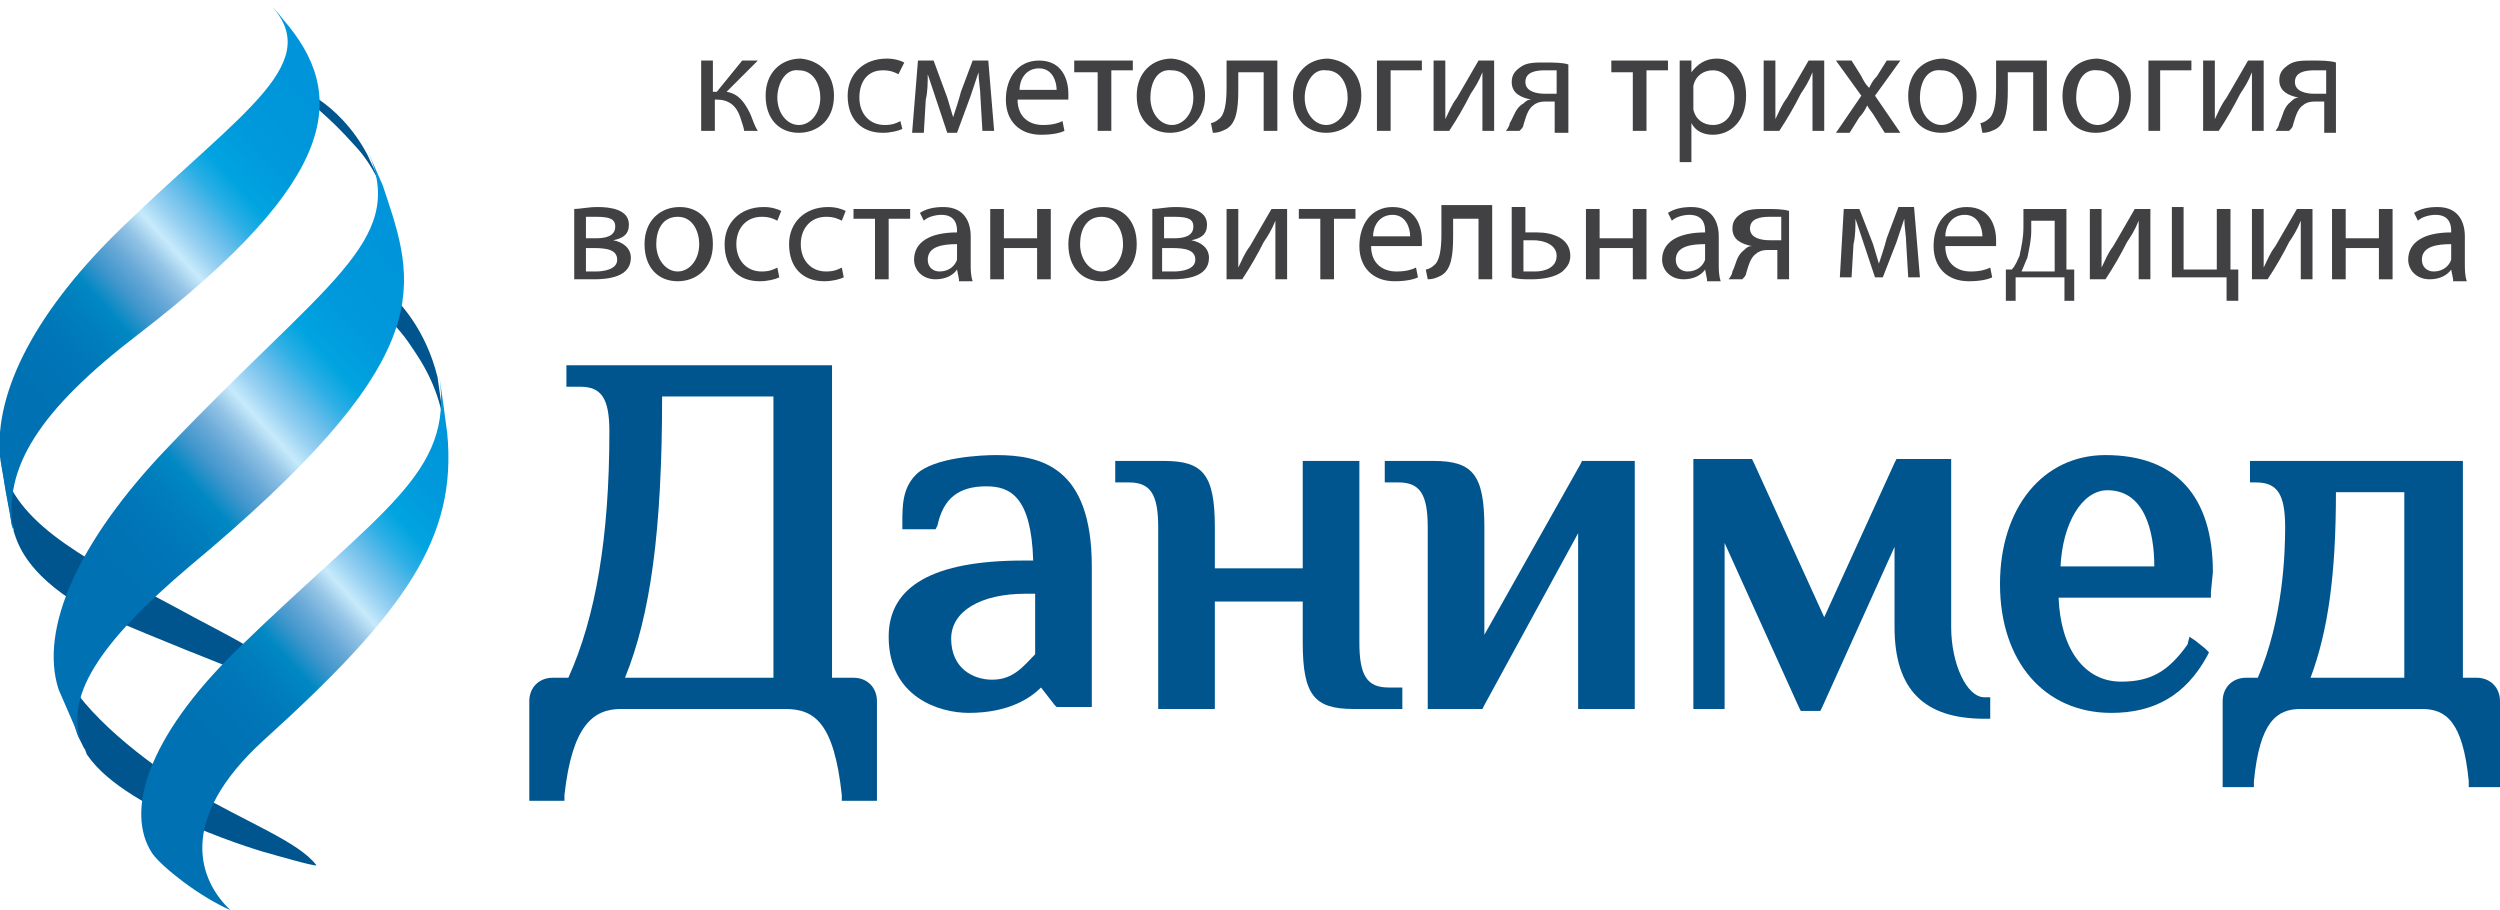 <?xml version="1.0" encoding="UTF-8"?> <svg xmlns="http://www.w3.org/2000/svg" xmlns:xlink="http://www.w3.org/1999/xlink" version="1.1" id="Layer_1" x="0px" y="0px" viewBox="0 0 128 46.6" style="enable-background:new 0 0 128 46.6;" xml:space="preserve"> <style type="text/css"> .st0{fill:#00558F;} .st1{fill:#414042;} .st2{fill:url(#SVGID_1_);} .st3{fill:url(#SVGID_00000173867061581907132240000007634348469993640340_);} .st4{fill:url(#SVGID_00000158734206864777383800000000655459257857323915_);} </style> <g> <path class="st0" d="M43.7,34.7h-1.1V19v-0.3h-0.3H29.3H29V19v0.5v0.3h0.3h0.4c1.1,0,1.5,0.6,1.5,2.3c0,5.4-0.7,9.5-2.1,12.6h-0.8 c-0.7,0-1.2,0.5-1.2,1.2v4.8V41h0.3h1.2h0.3l0-0.3c0.4-3.6,1.5-4.4,2.9-4.4h8.4c1.5,0,2.5,0.7,2.9,4.4l0,0.3h0.3h1.2h0.3v-0.3v-4.8 C44.9,35.2,44.4,34.7,43.7,34.7z M39.6,20.3v14.4H32c1.3-3.2,1.9-7.5,1.9-14.4H39.6z"></path> <path class="st0" d="M51,23.3c-0.7,0-3.2,0.1-4.1,1c-0.7,0.7-0.7,1.6-0.7,2.5v0.3h0.3h1.2h0.2l0.1-0.2c0.3-1.4,1.1-2,2.5-2 c1.2,0,2.3,0.5,2.4,3.8h-0.5c-4.6,0-6.9,1.3-6.9,3.9c0,3.1,2.6,3.9,4.1,3.9c2.1,0,3.2-0.8,3.7-1.3l0.7,0.9l0.1,0.1h0.2h1.3h0.3V36 v-7C55.9,23.9,53.3,23.3,51,23.3z M50.8,34.8c-1,0-2.1-0.6-2.1-2.1c0-1.4,1.5-2.3,3.8-2.3h0.5v3.1C52.4,34.1,51.9,34.8,50.8,34.8z"></path> <path class="st0" d="M71.1,35.2c-1.1,0-1.5-0.6-1.5-2.3v-9v-0.3h-0.3h-2.3h-0.3v0.3v5.2h-4.5V27c0-2.7-0.6-3.4-2.6-3.4h-2.2h-0.3 v0.3v0.5v0.3h0.3h0.4c1.1,0,1.5,0.6,1.5,2.3v9v0.3h0.3h2.3h0.3V36v-5.2h4.5v2.1c0,2.7,0.6,3.4,2.6,3.4h2.2h0.3V36v-0.5v-0.3h-0.3 H71.1z"></path> <path class="st0" d="M81.1,23.6H81l-0.1,0.2L76,32.5V27c0-2.7-0.6-3.4-2.6-3.4h-2.2h-0.3v0.3v0.5v0.3h0.3h0.4 c1.1,0,1.5,0.6,1.5,2.3v9v0.3h0.3h2.3h0.2l0.1-0.2l4.8-8.8V36v0.3h0.3h2.3h0.3V36V23.9v-0.3h-0.3H81.1z"></path> <path class="st0" d="M99.9,32.1v-8.3v-0.3h-0.3h-2.3h-0.2L97,23.7l-3.6,7.9l-3.6-7.9l-0.1-0.2h-0.2h-2.5h-0.3v0.3V36v0.3h0.3h1h0.3 V36v-8.2l3.8,8.4l0.1,0.2h0.2H93h0.2l0.1-0.2L97,28v4.1c0,3.2,1.5,4.7,4.6,4.7h0.3v-0.3V36v-0.3h-0.3C100.7,35.7,99.9,34,99.9,32.1 z"></path> <path class="st0" d="M113.2,30.6l0-0.3l0.1-1c0-3.9-1.9-6-5.5-6c-3.2,0-5.4,2.7-5.4,6.6c0,4,2.3,6.6,5.7,6.6c2.2,0,3.8-0.9,4.9-2.9 l0.1-0.2l-0.2-0.2l-0.5-0.4l-0.3-0.2L112,33c-1,1.4-1.9,1.9-3.4,1.9c-1.9,0-3.1-1.7-3.2-4.3h7.4H113.2z M105.5,29 c0.1-2.2,1.1-3.9,2.4-3.9c1.9,0,2.4,2.1,2.4,3.9H105.5z"></path> <path class="st0" d="M126.8,34.7h-0.7V23.9v-0.3h-0.3h-10.3h-0.3v0.3v0.5v0.3h0.3c1.1,0,1.5,0.6,1.5,2.3c0,1.3-0.1,4.7-1.4,7.7 h-0.6c-0.7,0-1.2,0.5-1.2,1.2V40v0.3h0.3h1h0.3l0-0.3c0.3-3.1,1.2-3.7,2.4-3.7h6.2c1.2,0,2.1,0.6,2.4,3.7l0,0.3h0.3h1h0.3V40v-4.1 C128,35.2,127.5,34.7,126.8,34.7z M123.1,25.2v9.5h-4.8c0.9-2.4,1.3-5.3,1.3-9.5H123.1z"></path> </g> <g> <path class="st1" d="M36.5,3.1v1.6h0.2L38,3.1h0.8l-1.6,1.6c0.6,0.1,0.9,0.5,1.2,1.1c0.1,0.2,0.2,0.6,0.4,0.9h-0.7 C38.1,6.6,38,6.3,37.9,6c-0.2-0.6-0.6-0.9-1.2-0.9h-0.1v1.6h-0.7V3.1H36.5z"></path> <path class="st1" d="M42.7,4.9c0,1.3-0.9,1.9-1.8,1.9c-1,0-1.7-0.7-1.7-1.9c0-1.2,0.8-1.9,1.8-1.9C42,3.1,42.7,3.8,42.7,4.9z M39.8,5c0,0.8,0.5,1.4,1.1,1.4c0.6,0,1.1-0.6,1.1-1.4c0-0.6-0.3-1.4-1.1-1.4C40.2,3.5,39.8,4.3,39.8,5z"></path> <path class="st1" d="M46.2,6.6c-0.2,0.1-0.6,0.2-1,0.2c-1.1,0-1.8-0.7-1.8-1.9c0-1.1,0.8-1.9,2-1.9c0.4,0,0.7,0.1,0.9,0.2L46,3.8 c-0.2-0.1-0.4-0.2-0.8-0.2C44.4,3.6,44,4.2,44,5c0,0.8,0.5,1.4,1.3,1.4c0.4,0,0.6-0.1,0.8-0.2L46.2,6.6z"></path> <path class="st1" d="M47,3.1h0.8L48.5,5c0.1,0.3,0.2,0.7,0.3,1h0c0.1-0.3,0.3-0.9,0.4-1.3l0.6-1.6h0.8l0.3,3.6h-0.6L50.2,5 c0-0.4-0.1-0.9-0.1-1.3h0c-0.1,0.3-0.2,0.6-0.4,1.2L49,6.8h-0.5L47.9,5c-0.1-0.3-0.3-0.9-0.4-1.2h0c0,0.4,0,0.9-0.1,1.3l-0.1,1.7 h-0.6L47,3.1z"></path> <path class="st1" d="M52.1,5.1c0,0.9,0.6,1.3,1.3,1.3c0.5,0,0.8-0.1,1-0.2l0.1,0.5c-0.2,0.1-0.6,0.2-1.2,0.2 c-1.1,0-1.8-0.7-1.8-1.8s0.6-2,1.7-2c1.2,0,1.5,1,1.5,1.7c0,0.1,0,0.2,0,0.3H52.1z M54.1,4.6c0-0.4-0.2-1.1-0.9-1.1 c-0.7,0-1,0.6-1,1.1H54.1z"></path> <path class="st1" d="M58,3.1v0.5h-1.1v3.1h-0.7V3.7H55V3.1H58z"></path> <path class="st1" d="M61.7,4.9c0,1.3-0.9,1.9-1.8,1.9c-1,0-1.7-0.7-1.7-1.9c0-1.2,0.8-1.9,1.8-1.9C61,3.1,61.7,3.8,61.7,4.9z M58.9,5c0,0.8,0.5,1.4,1.1,1.4c0.6,0,1.1-0.6,1.1-1.4c0-0.6-0.3-1.4-1.1-1.4C59.2,3.5,58.9,4.3,58.9,5z"></path> <path class="st1" d="M65.4,3.1v3.6h-0.7V3.7h-1.3v0.9c0,1-0.1,1.7-0.6,2c-0.2,0.1-0.4,0.2-0.7,0.2l-0.1-0.5c0.1,0,0.3-0.1,0.4-0.2 c0.3-0.2,0.4-0.8,0.4-1.6V3.1H65.4z"></path> <path class="st1" d="M69.7,4.9c0,1.3-0.9,1.9-1.8,1.9c-1,0-1.7-0.7-1.7-1.9c0-1.2,0.8-1.9,1.8-1.9C69,3.1,69.7,3.8,69.7,4.9z M66.8,5c0,0.8,0.5,1.4,1.1,1.4c0.6,0,1.1-0.6,1.1-1.4c0-0.6-0.3-1.4-1.1-1.4C67.2,3.5,66.8,4.3,66.8,5z"></path> <path class="st1" d="M72.8,3.1v0.5h-1.6v3.1h-0.7V3.1H72.8z"></path> <path class="st1" d="M74,3.1v1.5c0,0.6,0,0.9,0,1.5l0,0c0.2-0.4,0.3-0.7,0.6-1.1l1.1-1.9h0.8v3.6h-0.6V5.2c0-0.6,0-0.9,0-1.5h0 c-0.2,0.5-0.4,0.8-0.6,1.1c-0.3,0.6-0.7,1.3-1.1,1.9h-0.8V3.1H74z"></path> <path class="st1" d="M80.3,6.8h-0.7V5.2h-0.5c-0.3,0-0.5,0.1-0.6,0.2c-0.3,0.2-0.4,0.7-0.5,1c0,0.1-0.1,0.2-0.2,0.3h-0.7 c0.1-0.1,0.2-0.3,0.2-0.4C77.5,6,77.6,5.5,78,5.3c0.1-0.1,0.2-0.2,0.4-0.2v0c-0.5-0.1-1-0.3-1-0.9c0-0.4,0.2-0.6,0.5-0.8 c0.3-0.2,0.7-0.2,1.2-0.2c0.4,0,0.9,0,1.2,0.1V6.8z M79.6,3.6c-0.2,0-0.3,0-0.5,0c-0.5,0-1,0.1-1,0.6c0,0.5,0.6,0.6,1,0.6 c0.3,0,0.4,0,0.6,0V3.6z"></path> <path class="st1" d="M85.4,3.1v0.5h-1.1v3.1h-0.7V3.7h-1.1V3.1H85.4z"></path> <path class="st1" d="M86,4.3c0-0.5,0-0.8,0-1.2h0.6l0,0.6h0c0.3-0.4,0.7-0.7,1.3-0.7c0.9,0,1.5,0.7,1.5,1.9c0,1.3-0.8,2-1.7,2 c-0.5,0-0.9-0.2-1.1-0.6h0v2H86V4.3z M86.7,5.3c0,0.1,0,0.2,0,0.3c0.1,0.5,0.5,0.8,1,0.8c0.7,0,1.1-0.6,1.1-1.4 c0-0.7-0.4-1.4-1.1-1.4c-0.5,0-0.9,0.3-1,0.8c0,0.1,0,0.2,0,0.3V5.3z"></path> <path class="st1" d="M90.9,3.1v1.5c0,0.6,0,0.9,0,1.5l0,0c0.2-0.4,0.3-0.7,0.6-1.1l1.1-1.9h0.8v3.6h-0.6V5.2c0-0.6,0-0.9,0-1.5h0 c-0.2,0.5-0.4,0.8-0.6,1.1c-0.3,0.6-0.7,1.3-1.1,1.9h-0.8V3.1H90.9z"></path> <path class="st1" d="M94.8,3.1l0.5,0.8c0.1,0.2,0.2,0.4,0.4,0.6h0c0.1-0.2,0.2-0.4,0.4-0.6l0.5-0.8h0.7L96,4.9l1.3,1.9h-0.8L96,6 c-0.1-0.2-0.3-0.4-0.4-0.6h0c-0.1,0.2-0.2,0.4-0.4,0.6l-0.5,0.8H94l1.3-1.9L94,3.1H94.8z"></path> <path class="st1" d="M101.2,4.9c0,1.3-0.9,1.9-1.8,1.9c-1,0-1.7-0.7-1.7-1.9c0-1.2,0.8-1.9,1.8-1.9C100.4,3.1,101.2,3.8,101.2,4.9z M98.3,5c0,0.8,0.5,1.4,1.1,1.4c0.6,0,1.1-0.6,1.1-1.4c0-0.6-0.3-1.4-1.1-1.4C98.6,3.5,98.3,4.3,98.3,5z"></path> <path class="st1" d="M104.8,3.1v3.6h-0.7V3.7h-1.3v0.9c0,1-0.1,1.7-0.6,2c-0.2,0.1-0.4,0.2-0.7,0.2l-0.1-0.5c0.1,0,0.3-0.1,0.4-0.2 c0.3-0.2,0.4-0.8,0.4-1.6V3.1H104.8z"></path> <path class="st1" d="M109.1,4.9c0,1.3-0.9,1.9-1.8,1.9c-1,0-1.7-0.7-1.7-1.9c0-1.2,0.8-1.9,1.8-1.9C108.4,3.1,109.1,3.8,109.1,4.9z M106.3,5c0,0.8,0.5,1.4,1.1,1.4c0.6,0,1.1-0.6,1.1-1.4c0-0.6-0.3-1.4-1.1-1.4C106.6,3.5,106.3,4.3,106.3,5z"></path> <path class="st1" d="M112.2,3.1v0.5h-1.6v3.1H110V3.1H112.2z"></path> <path class="st1" d="M113.4,3.1v1.5c0,0.6,0,0.9,0,1.5l0,0c0.2-0.4,0.3-0.7,0.6-1.1l1.1-1.9h0.8v3.6h-0.6V5.2c0-0.6,0-0.9,0-1.5h0 c-0.2,0.5-0.4,0.8-0.6,1.1c-0.3,0.6-0.7,1.3-1.1,1.9h-0.8V3.1H113.4z"></path> <path class="st1" d="M119.7,6.8H119V5.2h-0.5c-0.3,0-0.5,0.1-0.6,0.2c-0.3,0.2-0.4,0.7-0.5,1c0,0.1-0.1,0.2-0.2,0.3h-0.7 c0.1-0.1,0.2-0.3,0.2-0.4c0.2-0.4,0.2-0.8,0.6-1.1c0.1-0.1,0.2-0.2,0.4-0.2v0c-0.5-0.1-1-0.3-1-0.9c0-0.4,0.2-0.6,0.5-0.8 c0.3-0.2,0.7-0.2,1.2-0.2c0.4,0,0.9,0,1.2,0.1V6.8z M119,3.6c-0.2,0-0.3,0-0.5,0c-0.5,0-1,0.1-1,0.6c0,0.5,0.6,0.6,1,0.6 c0.3,0,0.4,0,0.6,0V3.6z"></path> <path class="st1" d="M29.4,10.7c0.3,0,0.7-0.1,1.2-0.1c0.6,0,1.6,0.1,1.6,0.9c0,0.5-0.3,0.7-0.8,0.8v0c0.5,0.1,0.9,0.4,0.9,0.9 c0,1-1.2,1.1-1.9,1.1c-0.4,0-0.8,0-1,0V10.7z M30,13.9c0.2,0,0.3,0,0.5,0c0.4,0,1.1-0.1,1.1-0.6c0-0.5-0.5-0.6-1.2-0.6H30V13.9z M30,12.2h0.5c0.5,0,1-0.1,1-0.6c0-0.4-0.3-0.5-1-0.5c-0.2,0-0.4,0-0.5,0V12.2z"></path> <path class="st1" d="M36.5,12.5c0,1.3-0.9,1.9-1.8,1.9c-1,0-1.7-0.7-1.7-1.9c0-1.2,0.8-1.9,1.8-1.9C35.8,10.6,36.5,11.3,36.5,12.5z M33.6,12.5c0,0.8,0.5,1.4,1.1,1.4c0.6,0,1.1-0.6,1.1-1.4c0-0.6-0.3-1.4-1.1-1.4C33.9,11.1,33.6,11.8,33.6,12.5z"></path> <path class="st1" d="M39.9,14.2c-0.2,0.1-0.6,0.2-1,0.2c-1.1,0-1.8-0.7-1.8-1.9c0-1.1,0.8-1.9,2-1.9c0.4,0,0.7,0.1,0.9,0.2 l-0.2,0.5c-0.2-0.1-0.4-0.2-0.8-0.2c-0.8,0-1.3,0.6-1.3,1.4c0,0.8,0.5,1.4,1.3,1.4c0.4,0,0.6-0.1,0.8-0.2L39.9,14.2z"></path> <path class="st1" d="M43.2,14.2c-0.2,0.1-0.6,0.2-1,0.2c-1.1,0-1.8-0.7-1.8-1.9c0-1.1,0.8-1.9,2-1.9c0.4,0,0.7,0.1,0.9,0.2 l-0.2,0.5c-0.2-0.1-0.4-0.2-0.8-0.2c-0.8,0-1.3,0.6-1.3,1.4c0,0.8,0.5,1.4,1.3,1.4c0.4,0,0.6-0.1,0.8-0.2L43.2,14.2z"></path> <path class="st1" d="M46.6,10.7v0.5h-1.1v3.1h-0.7v-3.1h-1.1v-0.5H46.6z"></path> <path class="st1" d="M49.1,14.3l-0.1-0.5h0c-0.2,0.3-0.6,0.5-1.1,0.5c-0.7,0-1.1-0.5-1.1-1c0-0.9,0.8-1.4,2.2-1.4v-0.1 c0-0.3-0.1-0.8-0.8-0.8c-0.3,0-0.7,0.1-0.9,0.3l-0.2-0.4c0.3-0.2,0.7-0.3,1.2-0.3c1.1,0,1.4,0.8,1.4,1.5v1.4c0,0.3,0,0.6,0.1,0.9 H49.1z M49,12.5c-0.7,0-1.5,0.1-1.5,0.8c0,0.4,0.3,0.6,0.6,0.6c0.5,0,0.8-0.3,0.9-0.6c0-0.1,0-0.1,0-0.2V12.5z"></path> <path class="st1" d="M51.4,10.7v1.5h1.7v-1.5h0.7v3.6h-0.7v-1.6h-1.7v1.6h-0.7v-3.6H51.4z"></path> <path class="st1" d="M58.2,12.5c0,1.3-0.9,1.9-1.8,1.9c-1,0-1.7-0.7-1.7-1.9c0-1.2,0.8-1.9,1.8-1.9C57.5,10.6,58.2,11.3,58.2,12.5z M55.3,12.5c0,0.8,0.5,1.4,1.1,1.4c0.6,0,1.1-0.6,1.1-1.4c0-0.6-0.3-1.4-1.1-1.4C55.6,11.1,55.3,11.8,55.3,12.5z"></path> <path class="st1" d="M59,10.7c0.3,0,0.7-0.1,1.2-0.1c0.6,0,1.6,0.1,1.6,0.9c0,0.5-0.3,0.7-0.8,0.8v0c0.5,0.1,0.9,0.4,0.9,0.9 c0,1-1.2,1.1-1.9,1.1c-0.4,0-0.8,0-1,0V10.7z M59.6,13.9c0.2,0,0.3,0,0.5,0c0.4,0,1.1-0.1,1.1-0.6c0-0.5-0.5-0.6-1.2-0.6h-0.5V13.9 z M59.6,12.2h0.5c0.5,0,1-0.1,1-0.6c0-0.4-0.3-0.5-1-0.5c-0.2,0-0.4,0-0.5,0V12.2z"></path> <path class="st1" d="M63.4,10.7v1.5c0,0.6,0,0.9,0,1.5l0,0c0.2-0.4,0.3-0.7,0.6-1.1l1.1-1.9h0.8v3.6h-0.6v-1.5c0-0.6,0-0.9,0-1.5h0 c-0.2,0.5-0.4,0.8-0.6,1.1c-0.3,0.6-0.7,1.3-1.1,1.9h-0.8v-3.6H63.4z"></path> <path class="st1" d="M69.4,10.7v0.5h-1.1v3.1h-0.7v-3.1h-1.1v-0.5H69.4z"></path> <path class="st1" d="M70.2,12.6c0,0.9,0.6,1.3,1.3,1.3c0.5,0,0.8-0.1,1-0.2l0.1,0.5c-0.2,0.1-0.6,0.2-1.2,0.2 c-1.1,0-1.8-0.7-1.8-1.8s0.6-2,1.7-2c1.2,0,1.5,1,1.5,1.7c0,0.1,0,0.2,0,0.3H70.2z M72.2,12.1c0-0.4-0.2-1.1-0.9-1.1 c-0.7,0-1,0.6-1,1.1H72.2z"></path> <path class="st1" d="M76.4,10.7v3.6h-0.7v-3.1h-1.3v0.9c0,1-0.1,1.7-0.6,2c-0.2,0.1-0.4,0.2-0.7,0.2l-0.1-0.5 c0.1,0,0.3-0.1,0.4-0.2c0.3-0.2,0.4-0.8,0.4-1.6v-1.5H76.4z"></path> <path class="st1" d="M78.1,10.7v1.2c0.2,0,0.4,0,0.6,0c0.8,0,1.7,0.3,1.7,1.2c0,0.4-0.2,0.6-0.4,0.8c-0.4,0.3-1,0.4-1.6,0.4 c-0.4,0-0.7,0-1-0.1v-3.6H78.1z M78.1,13.9c0.1,0,0.3,0,0.5,0c0.5,0,1.1-0.2,1.1-0.8c0-0.6-0.7-0.8-1.2-0.8c-0.2,0-0.3,0-0.5,0 V13.9z"></path> <path class="st1" d="M81.9,10.7v1.5h1.7v-1.5h0.7v3.6h-0.7v-1.6h-1.7v1.6h-0.7v-3.6H81.9z"></path> <path class="st1" d="M87.4,14.3l-0.1-0.5h0c-0.2,0.3-0.6,0.5-1.1,0.5c-0.7,0-1.1-0.5-1.1-1c0-0.9,0.8-1.4,2.2-1.4v-0.1 c0-0.3-0.1-0.8-0.8-0.8c-0.3,0-0.7,0.1-0.9,0.3l-0.2-0.4c0.3-0.2,0.7-0.3,1.2-0.3c1.1,0,1.4,0.8,1.4,1.5v1.4c0,0.3,0,0.6,0.1,0.9 H87.4z M87.3,12.5c-0.7,0-1.5,0.1-1.5,0.8c0,0.4,0.3,0.6,0.6,0.6c0.5,0,0.8-0.3,0.9-0.6c0-0.1,0-0.1,0-0.2V12.5z"></path> <path class="st1" d="M91.7,14.3h-0.7v-1.5h-0.5c-0.3,0-0.5,0.1-0.6,0.2c-0.3,0.2-0.4,0.7-0.5,1c0,0.1-0.1,0.2-0.2,0.3h-0.7 c0.1-0.1,0.2-0.3,0.2-0.4c0.2-0.4,0.2-0.8,0.6-1.1c0.1-0.1,0.2-0.2,0.4-0.2v0c-0.5-0.1-1-0.3-1-0.9c0-0.4,0.2-0.6,0.5-0.8 c0.3-0.2,0.7-0.2,1.2-0.2c0.4,0,0.9,0,1.2,0.1V14.3z M91.1,11.1c-0.2,0-0.3,0-0.5,0c-0.5,0-1,0.1-1,0.6c0,0.5,0.6,0.6,1,0.6 c0.3,0,0.4,0,0.6,0V11.1z"></path> <path class="st1" d="M94.4,10.7h0.8l0.7,1.8c0.1,0.3,0.2,0.7,0.3,1h0c0.1-0.3,0.3-0.9,0.4-1.3l0.6-1.6h0.8l0.3,3.6h-0.6l-0.1-1.7 c0-0.4-0.1-0.9-0.1-1.3h0c-0.1,0.3-0.2,0.6-0.4,1.2l-0.7,1.8H96l-0.6-1.8c-0.1-0.3-0.3-0.9-0.4-1.2h0c0,0.4,0,0.9-0.1,1.3l-0.1,1.7 h-0.6L94.4,10.7z"></path> <path class="st1" d="M99.6,12.6c0,0.9,0.6,1.3,1.3,1.3c0.5,0,0.8-0.1,1-0.2l0.1,0.5c-0.2,0.1-0.6,0.2-1.2,0.2 c-1.1,0-1.8-0.7-1.8-1.8s0.6-2,1.7-2c1.2,0,1.5,1,1.5,1.7c0,0.1,0,0.2,0,0.3H99.6z M101.5,12.1c0-0.4-0.2-1.1-0.9-1.1 c-0.7,0-1,0.6-1,1.1H101.5z"></path> <path class="st1" d="M105.8,10.7v3.1l0.4,0l0,1.6h-0.5l0-1.2h-2.5l0,1.2h-0.5l0-1.6l0.3,0c0.2-0.2,0.3-0.5,0.4-0.7 c0.1-0.5,0.2-0.9,0.2-1.5v-0.9H105.8z M104,11.8c0,0.5-0.1,0.9-0.2,1.4c-0.1,0.2-0.2,0.5-0.3,0.7h1.7v-2.6H104V11.8z"></path> <path class="st1" d="M107.6,10.7v1.5c0,0.6,0,0.9,0,1.5l0,0c0.2-0.4,0.3-0.7,0.6-1.1l1.1-1.9h0.8v3.6h-0.6v-1.5c0-0.6,0-0.9,0-1.5 h0c-0.2,0.5-0.4,0.8-0.6,1.1c-0.3,0.6-0.7,1.3-1.1,1.9H107v-3.6H107.6z"></path> <path class="st1" d="M111.8,10.7v3.1h1.7v-3.1h0.7v3.1l0.4,0l0,1.6H114l0-1.2h-2.8v-3.6H111.8z"></path> <path class="st1" d="M115.9,10.7v1.5c0,0.6,0,0.9,0,1.5l0,0c0.2-0.4,0.3-0.7,0.6-1.1l1.1-1.9h0.8v3.6h-0.6v-1.5c0-0.6,0-0.9,0-1.5 h0c-0.2,0.5-0.4,0.8-0.6,1.1c-0.3,0.6-0.7,1.3-1.1,1.9h-0.8v-3.6H115.9z"></path> <path class="st1" d="M120.1,10.7v1.5h1.7v-1.5h0.7v3.6h-0.7v-1.6h-1.7v1.6h-0.7v-3.6H120.1z"></path> <path class="st1" d="M125.6,14.3l-0.1-0.5h0c-0.2,0.3-0.6,0.5-1.1,0.5c-0.7,0-1.1-0.5-1.1-1c0-0.9,0.8-1.4,2.2-1.4v-0.1 c0-0.3-0.1-0.8-0.8-0.8c-0.3,0-0.7,0.1-0.9,0.3l-0.2-0.4c0.3-0.2,0.7-0.3,1.2-0.3c1.1,0,1.4,0.8,1.4,1.5v1.4c0,0.3,0,0.6,0.1,0.9 H125.6z M125.5,12.5c-0.7,0-1.5,0.1-1.5,0.8c0,0.4,0.3,0.6,0.6,0.6c0.5,0,0.8-0.3,0.9-0.6c0-0.1,0-0.1,0-0.2V12.5z"></path> </g> <g> <path class="st0" d="M3,33.9c0.3,0.7,0.7,3.1,1,3.8l0.3,0.6c0.1,0.1,0.1,0.3,0.2,0.4c2,2.9,9.2,5,9.3,5c0,0,2.4,0.7,2.4,0.6 c-0.9-1.2-3.6-2.2-6.5-3.9C6.7,38.5,3.9,36.1,3,33.9z M15.6,5c1.3,1.1,1.8,1.6,2.7,2.6c0.8,0.9,1.2,1.9,1.4,2.4l-0.2-0.6l-0.7-1.5 c-1.5-2.8-3.8-3.5-3.8-3.5c0,0,0,0,0,0c0,0.1,0.1,0.2,0.2,0.2C15.4,4.7,15.5,4.9,15.6,5z M9,31.1c-5.3-2.8-8.4-4.5-9-7.7l0.2,1.1 c0.1,0.7,0.3,1.6,0.4,2.3l0.1,0.3c0,0,0,0.1,0,0.1c0.2,0.6,0.6,2.1,3.4,3.8c0.1,0.1,10.6,4.5,11,4.3C14.4,33.7,11.5,32.5,9,31.1z M22.4,19.3c-0.6-2.4-1.9-3.9-3-4.8l-0.5,0.8c1.7,1.7,1.8,1.9,2.4,2.8c1.2,1.8,1.4,3.3,1.5,4.1l-0.2-1.5L22.4,19.3z"></path> <linearGradient id="SVGID_1_" gradientUnits="userSpaceOnUse" x1="30.932" y1="86.399" x2="58.234" y2="64.898" gradientTransform="matrix(0.998 -6.580000e-02 6.580000e-02 0.998 -29.849 -41.874)"> <stop offset="0.151" style="stop-color:#0072B4"></stop> <stop offset="0.212" style="stop-color:#0073B5"></stop> <stop offset="0.258" style="stop-color:#0077B8"></stop> <stop offset="0.298" style="stop-color:#007EBC"></stop> <stop offset="0.336" style="stop-color:#0088C3"></stop> <stop offset="0.371" style="stop-color:#4096CC"></stop> <stop offset="0.405" style="stop-color:#69A9D7"></stop> <stop offset="0.437" style="stop-color:#94C4E6"></stop> <stop offset="0.466" style="stop-color:#C7EAFB"></stop> <stop offset="0.496" style="stop-color:#96D0F2"></stop> <stop offset="0.528" style="stop-color:#67BDEA"></stop> <stop offset="0.562" style="stop-color:#2CAFE5"></stop> <stop offset="0.597" style="stop-color:#00A4E0"></stop> <stop offset="0.635" style="stop-color:#009DDD"></stop> <stop offset="0.675" style="stop-color:#0098DB"></stop> <stop offset="0.721" style="stop-color:#0096DA"></stop> <stop offset="0.782" style="stop-color:#0095DA"></stop> </linearGradient> <path class="st2" d="M22.7,20.7l0.2,1.5c0.5,5.3-2.1,9.1-9.4,15.7c-4.5,4.1-3.3,7.2-1.7,8.7c-1.6-0.7-3.5-2.2-4-2.9 c-1.4-2.1-0.3-5.9,4.3-10.4c7.5-7.3,11.1-9,10.4-14L22.7,20.7z"></path> <linearGradient id="SVGID_00000176730310726677434110000003369571979395118006_" gradientUnits="userSpaceOnUse" x1="25.676" y1="76.532" x2="54.011" y2="54.219" gradientTransform="matrix(0.998 -6.580000e-02 6.580000e-02 0.998 -29.849 -41.874)"> <stop offset="0.151" style="stop-color:#0072B4"></stop> <stop offset="0.212" style="stop-color:#0073B5"></stop> <stop offset="0.258" style="stop-color:#0077B8"></stop> <stop offset="0.298" style="stop-color:#007EBC"></stop> <stop offset="0.336" style="stop-color:#0088C3"></stop> <stop offset="0.371" style="stop-color:#4096CC"></stop> <stop offset="0.405" style="stop-color:#69A9D7"></stop> <stop offset="0.437" style="stop-color:#94C4E6"></stop> <stop offset="0.466" style="stop-color:#C7EAFB"></stop> <stop offset="0.496" style="stop-color:#96D0F2"></stop> <stop offset="0.528" style="stop-color:#67BDEA"></stop> <stop offset="0.562" style="stop-color:#2CAFE5"></stop> <stop offset="0.597" style="stop-color:#00A4E0"></stop> <stop offset="0.635" style="stop-color:#009DDD"></stop> <stop offset="0.675" style="stop-color:#0098DB"></stop> <stop offset="0.721" style="stop-color:#0096DA"></stop> <stop offset="0.782" style="stop-color:#0095DA"></stop> </linearGradient> <path style="fill:url(#SVGID_00000176730310726677434110000003369571979395118006_);" d="M19.6,9.5l0.2,0.6 c1.6,4.8,2.4,8.5-10.1,18.9c-4.6,3.9-6.6,6.8-5.4,9.3L4,37.6c-0.3-0.7-0.7-1.6-1-2.3c-1-3.1,1-7.6,5.6-12.4 c8-8.4,12.2-10.5,10.3-15L19.6,9.5z"></path> <linearGradient id="SVGID_00000062193894568028419690000015536645860095262891_" gradientUnits="userSpaceOnUse" x1="21.817" y1="66.763" x2="49.47" y2="44.987" gradientTransform="matrix(0.998 -6.580000e-02 6.580000e-02 0.998 -29.849 -41.874)"> <stop offset="0.151" style="stop-color:#0072B4"></stop> <stop offset="0.212" style="stop-color:#0073B5"></stop> <stop offset="0.258" style="stop-color:#0077B8"></stop> <stop offset="0.298" style="stop-color:#007EBC"></stop> <stop offset="0.336" style="stop-color:#0088C3"></stop> <stop offset="0.371" style="stop-color:#4096CC"></stop> <stop offset="0.405" style="stop-color:#69A9D7"></stop> <stop offset="0.437" style="stop-color:#94C4E6"></stop> <stop offset="0.466" style="stop-color:#C7EAFB"></stop> <stop offset="0.496" style="stop-color:#96D0F2"></stop> <stop offset="0.528" style="stop-color:#67BDEA"></stop> <stop offset="0.562" style="stop-color:#2CAFE5"></stop> <stop offset="0.597" style="stop-color:#00A4E0"></stop> <stop offset="0.635" style="stop-color:#009DDD"></stop> <stop offset="0.675" style="stop-color:#0098DB"></stop> <stop offset="0.721" style="stop-color:#0096DA"></stop> <stop offset="0.782" style="stop-color:#0095DA"></stop> </linearGradient> <path style="fill:url(#SVGID_00000062193894568028419690000015536645860095262891_);" d="M14.5,1c3.3,3.8,3,8.1-7.4,16.1 C2,21,0.1,24,0.7,27.2l-0.1-0.3c-0.1-0.7-0.3-1.6-0.4-2.3L0,23.4c-0.3-3.4,1.9-7.6,6.4-11.9C12.5,5.6,16.9,3.1,13.6,0 C13.9,0.3,14.2,0.6,14.5,1z"></path> </g> </svg> 